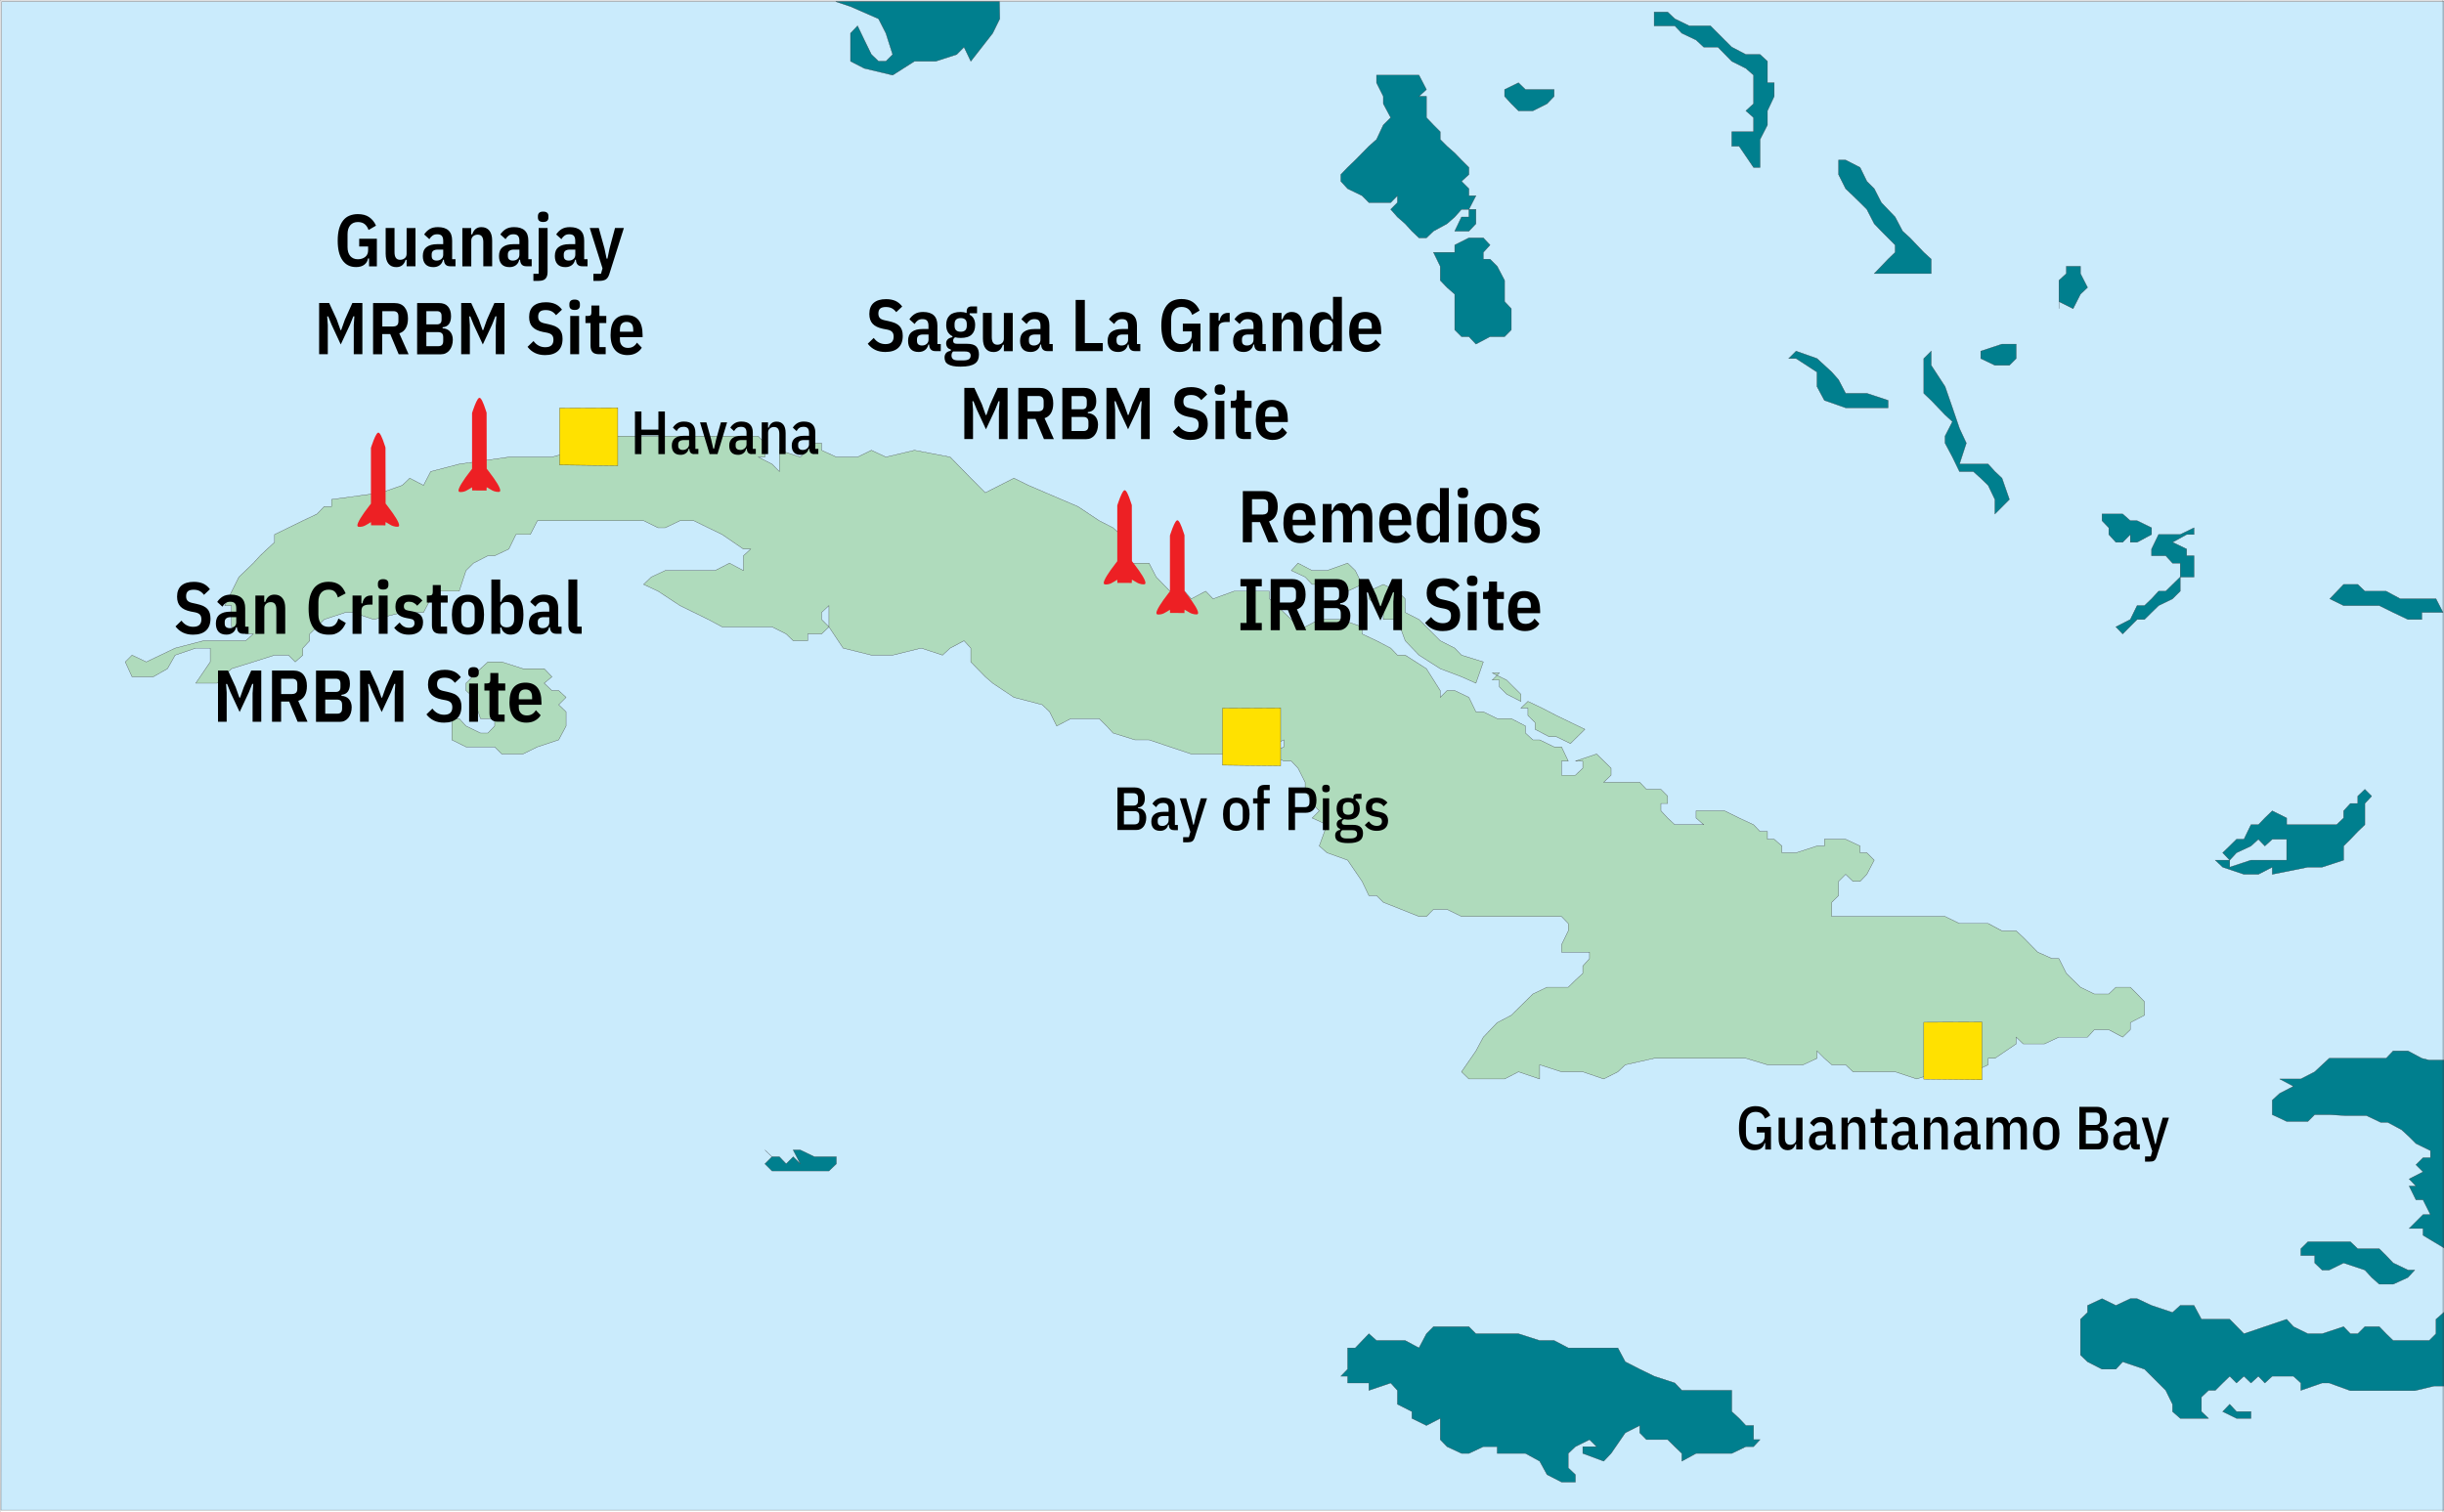 <svg enable-background="new 0 0 400 247.56" viewBox="0 0 400 247.56" xmlns="http://www.w3.org/2000/svg"><g stroke="#363639" stroke-width=".05"><path d="m.16 247.21.1-246.95h399.74v246.95z" fill="#caebfc"/><path d="m220.56 220.66h1.26l2.22-2.32 1.25 1.11h3.42 1.27l2.26 1.21 1.22-2.32 1.15-1.16h5.8l1.15 1.16h2.31 3.48 1.17l3.47 1.11h2.37l2.31 1.21h4.64 1.16 2.32l1.21 2.27 2.37 1.21 2.36 1.15 3.38 1.11 1.15 1.21h2.33 3.57 2.27v3.47l1.21 1.11 1.1 1.17h1.26v1.2 1.11h1.06l-1.06 1.15h-1.26l-2.31 1.11h-2.27-1.21-2.36l-2.33 1.27v-1.27l-1.15-1.11-1.17-1.15h-3.47l-1.1-1.11v-1.2l-2.37 1.2-2.32 3.37-1.21 1.27-3.42-1.27v-1.11h2.26l-1.16-1.15-2.31 1.15-1.17 1.11v1.27 1.1l1.17 1.11v1.21h-2.27l-2.37-1.21-1.21-2.21-2.32-1.27h-1.15-2.27-1.21v-1.11h-1.17-1.1l-2.36 1.11h-1.21l-2.37-1.11-1.11-1.15v-1.11-2.37l-2.26 1.17-2.38-1.17v-1.11l-2.37-1.2v-2.27l-1.1-1.21-3.57 1.21v-1.21h-1.11-2.37v-1.11h-1.11l1.11-1.15v-2.32z" fill="#007f8e"/><path d="m364.93 229.88 1.11 1.2h1.22 1.15v1.11h-1.15-1.22l-2.26-1.11z" fill="#007f8e"/><path d="m126.35 189.37h1.21l1.11 1.16 1.15-1.16 1.17 1.16-1.17-2.27h1.17l2.31 1.11h1.17 2.41v1.16l-1.21 1.16h-2.37-1.11-2.37-1.15-2.32l-1.16-1.16 1.16-1.16-1.16-1.11z" fill="#007f8e"/><path d="m232.24 38.94-1.16-1.1-1.1-1.21-1.27-1.11-1.1-1.25 1.1-1.11v-1.12l-1.1 1.12h-1.21-2.36l-1.11-1.12-2.37-1.15-1.11-1.21v-1.11l1.11-1.16 1.26-1.21 2.22-2.26 1.25-1.11 1.11-2.37 1.21-1.21-1.21-2.27v-1.21l-1.11-2.22v-1.25h1.11 2.31 1.27 1.1 1.16l1.22 2.36-1.22 1.11h1.22v1.21 2.27l1.15 1.21 1.11 1.11v1.26l1.11 1.11 1.26 1.11 1.11 1.15 1.21 1.21v1.16l-1.21 1.11 1.21 1.21v1.15h1.15l-1.15 2.23h-1.21l-1.11 1.25-1.26 1.11-2.22 1.21-1.15 1.1z" fill="#007f8e"/><path d="m234.61 41.31h3.48v-1.2l2.32-1.17h2.36l1.1 1.17-1.1 1.2v1.11h1.1l1.17 1.17 1.21 2.31v1.16 2.31l1.1 1.16v3.47l-1.1 1.11h-2.38l-2.31 1.22-1.15-1.22h-1.21l-1.11-1.11v-2.36-1.11-2.37l-1.26-1.1-1.11-1.16v-1.11-1.2z" fill="#007f8e"/><path d="m238.09 37.84h2.32l1.15-1.21v-1.11-1.25h-1.15v1.25h-1.21z" fill="#007f8e"/><path d="m163.58.26.05 2.82-1.16 2.36-3.58 4.59-1.11-2.32-1.2 1.21-3.43 1.11h-1.16-2.32l-3.57 2.27-4.64-1.11-2.26-1.16v-4.59l1.15-1.21 1.11 2.32 1.16 2.37 1.17 1.11h1.2l1.11-1.11-1.11-3.48-1.2-2.36-4.59-2.01-2.42-.81z" fill="#007f8e"/><path d="m293.96 57.48 3.42 1.21 2.42 2.22 1.11 1.26 1.16 2.22h3.47l3.48 1.15v1.22h-3.48-3.47l-3.48-1.22-1.21-2.26v-2.37l-3.42-2.22h-1.21z" fill="#007f8e"/><path d="m314.86 58.69v5.7l1.21 1.15 2.27 2.37 1.21 1.11-1.21 2.37v1.15l1.21 2.28 1.15 2.37h2.27l1.21 1.09 1.21 1.17 1.11 2.31v2.38l2.37-2.38-1.21-3.48-1.16-1.09-1.11-1.22h-4.69l1.12-3.43-1.12-2.41-1.15-3.37-1.21-3.48-2.27-3.48v-2.32z" fill="#007f8e"/><path d="m344.03 85.24 1.11 1.16v1.1l1.16 1.27h1.11l1.25-1.27v1.27h1.11l2.37-1.27v-1.1l-2.37-1.16h-1.11l-1.25-1.1h-2.27-1.11z" fill="#007f8e"/><path d="m270.73 4.23h3.38l1.15 1.21 2.33 1.11 1.25 1.16h2.32l2.27 2.32 2.31 1.16 1.26 1.11v2.36 2.32l-1.26 1.16 1.26 1.11v2.32h-2.36-1.21v2.37h1.21l2.36 3.47h1.06v-2.36-2.22l1.21-2.37v-2.32l1.11-2.37v-2.22h-1.11v-3.52l-1.21-1.11h-2.32l-2.31-1.21-1.17-1.16-2.31-2.32h-3.48l-2.36-1.15-1.17-1.11h-2.21z" fill="#007f8e"/><path d="m300.91 28.57 1.16 2.32 1.21 1.15 1.15 1.12 1.11 1.11 1.21 2.36 1.16 1.21 2.26 2.27v1.2l-1.15 1.11-2.27 2.37h1.16 2.26 2.43 1.11 2.36v-2.37l-1.21-1.11-2.26-2.37-1.21-1.1-1.22-2.32-2.26-2.36-1.16-2.27-1.21-1.21-1.11-2.27-2.36-1.21h-1.16z" fill="#007f8e"/><path d="m336.98 50.53v-1.16-1.21-1.1-1.16l1.21-1.11v-1.2h2.31v1.2l1.16 2.27-1.16 1.1-1.2 2.37-2.32-1.16z" fill="#007f8e"/><path d="m324.18 58.69 2.32 1.11h2.37l1.11-1.11v-1.21-1.15h-2.32l-3.48 1.15z" fill="#007f8e"/><path d="m353.29 87.5-1.15 2.38v1.1h1.15 1.17l1.11 1.21h1.26v1.21 1.06l-2.37 2.32h-1.17l-1.15 1.25-1.16 1.11h-1.21l-1.11 2.27-2.36 1.21 1.11 1.16 2.36-2.37h1.21l1.16-1.15 1.15-1.12 2.28-1.11 1.26-1.25v-2.32h2.26v-2.27-1.21h-1.21v-1.1l-2.31-1.11 2.31-1.27h1.21v-1.1l-2.26 1.1h-2.37z" fill="#007f8e"/><path d="m383.57 95.67h1.11 1.21l1.16 1.11h2.36 1.12l2.32 1.25h1.25 2.27 2.32l1.15 2.23h-3.47v1.15h-2.27l-2.42-1.15-2.27-1.12h-2.36-3.48l-2.26-1.11z" fill="#007f8e"/><path d="m246.25 14.66 2.27-1.11 1.15 1.11h2.32 1.21 1.16v1.11l-1.16 1.21-2.32 1.16h-2.36l-1.17-1.16-1.1-1.21z" fill="#007f8e"/><path d="m384.68 203.28 1.21 1.15h1.16 2.36l1.12 1.11 1.15 1.21 2.42 1.16h1.11l-1.11 1.21-2.42 1.11h-2.27l-1.25-1.11-1.11-1.21-3.48-1.16-2.36 1.16h-1.16l-1.21-1.16v-1.21h-2.27v-1.11l1.16-1.15h1.11 1.21 1.16z" fill="#007f8e"/><path d="m400 204.29-3.43-2.07v-1.11h-2.27l1.11-1.11 1.16-1.16h1.21l-1.21-2.42h-1.16l-1.11-2.26h1.11l-1.11-1.16 2.27-1.16-1.16-1.16 1.16-1.15h1.21v-1.17l-2.37-1.16-1.11-1.11-1.25-1.15-2.27-1.21h-1.15l-2.33-1.11h-1.21-1.21-1.11l-2.56-.15h-2.37l-1.11 1.11h-3.48l-2.36-1.11v-2.36l1.21-1.11 2.26-1.17-2.26-1.2h1.15 2.32l2.27-1.17 2.37-2.21h2.36 2.32 2.27 1.25 1.12l1.15-1.21h2.42l2.27 1.21 1.21.3h2.42z" fill="#007f8e"/><path d="m400 226.9h-1.61l-3.18.76h-1.11-4.69-1.25-2.27-1.21l-3.47-1.26h-1.16l-3.48 1.21v-1.21l-1.21-1.11h-1.11-2.36l-1.21 1.11-1.06-1.11-1.21 1.11-1.15-1.11-1.22 1.11-1.11-1.11-1.15 1.11-1.21 1.21h-1.11l-1.16 1.1v2.37l1.16 1.11h-1.16-3.47l-1.26-1.11v-1.2l-1.11-2.27-2.32-2.32-1.16-1.15-3.57-1.21-1.11 1.21h-2.27l-2.37-1.21-1.16-1.11v-1.16-2.32-2.37l1.16-1.11v-1.15l2.37-1.11 2.27 1.11 2.36-1.11h1.11l2.37 1.11 3.43 1.15 1.26-1.15h2.26l1.21 2.26h3.48 1.15l2.33 2.37 3.42-1.16 3.57-1.21 1.11 1.21 2.37 1.16h2.32l3.52-1.16 1.11 1.16h1.21l1.16-1.16h2.36l1.12 1.16 1.15 1.11h2.42 3.48l1.11-1.11v-2.37l1.31-1.15z" fill="#007f8e"/><path d="m383.57 140.81v-1.21-1.11l1.11-1.1 1.21-1.27 1.16-1.11v-3.48l1.11-1.2-1.11-1.11-1.16 1.11v1.2h-1.21l-1.11 1.21v1.17l-1.15 1.1h-1.21-3.48-3.48v-1.1l-2.36-1.17-1.21 1.17-1.06 1.1h-1.21l-1.15 2.38h-1.22l-1.11 1.1-1.15 1.11 1.15 1.21 1.11-1.21 2.37-1.11 1.21-1.1 1.06 1.1 1.21-1.1h2.36v1.1 2.32h-2.36-2.27-1.21l-3.48 1.15v-1.15h-2.36l1.21 1.15 3.48 1.17h2.36l2.27-1.17v1.17l5.84-1.17h2.32z" fill="#007f8e"/><path d="m21.61 107.25 2.33 1.11 4.73-2.26 4.63-1.21h3.48 2.32 1.11l1.25-1.11h-1.25v-1.16h-2.32v-1.21-1.15-1.12h-1.11l2.32-4.68 1.11-1.06 1.25-1.21 1.11-1.21 1.16-1.1 1.21-1.11v-1.27l4.63-2.26 2.32-1.1 1.16-1.21h1.21v-1.17l8.11-1.1 3.47-1.21 1.22-1.17 2.26 1.17 1.17-2.26 4.67-1.22 8.12-1.15h7.05l8.16-2.28 2.27-1.15h10.53 12.79l1.11 1.15v2.28h-1.11l2.27 1.15 1.21 1.22v-1.22-2.26l3.43 1.11 2.31-2.28h1.17v1.17l2.41 1.11h3.47l2.27-1.11 2.37 1.11 4.68-1.11 5.84 1.11 3.38 3.46 2.37 2.38 4.68-2.38 2.37 1.17 8.12 3.48 3.47 2.31 2.27 1.16 1.2 1.1v1.27l1.21 1.11v2.31h2.27 1.21l1.17 2.27 2.26 2.32h2.37l1.11 1.25 2.36-1.25 1.21 1.25 3.43-1.25h2.32 3.47v1.25l1.26 1.11 1.11 1.12 1.21 1.15 1.1 1.21h1.17l2.31-1.21h1.26 2.27l3.48 1.21v1.16l2.36 1.11 2.32 1.21 1.1 1.15h1.27l3.48 2.22 2.26 3.58v1.11l1.11-1.11h1.26l2.32 1.11 1.15 2.37h1.21l2.27 1.11h2.31l2.32 1.21v1.15l1.21 1.12h1.11l2.37 1.15h1.21l1.1 2.32h-1.1v1.16 1.15h2.27l1.21-1.15v-1.16h-1.21l3.47-1.16 2.37 2.32v1.15l-1.21 1.16h2.32 2.37 1.21l1.1 1.16h2.37l1.1 1.11v1.2h-1.1v1.21l1.1 1.17 1.17 1.1h2.36 2.37l-1.25-1.1v-1.17h1.25 3.42l2.38 1.17 2.36 1.1 1.06 1.11h1.21v1.27h1.11l1.26 1.1v1.11h2.32l3.42-1.11h1.21v-1.1h2.32 1.16l2.36 1.1v1.11h1.11l1.21 1.21-1.21 2.32-1.11 1.16h-1.15l-1.21-1.16-1.16 1.16v1.11 1.21l-1.11 1.1v1.16 1.16h1.11 5.84 1.16 1.11 1.15 2.43 1.11 4.63l2.36 1.15h2.27 2.42l2.27 1.21h2.32l1.15 1.06 2.37 2.42 2.37 1.06h1.11l1.21 2.42 2.31 2.26 2.27 1.11h2.37l1.16-1.11h2.36l1.11 1.11 1.21 1.26v2.22l-2.32 1.21v1.16l-1.25 1.21-2.27-1.21h-2.37l-1.11 1.21h-4.68l-2.37 1.11h-3.48l-1.15-1.11v1.11l-3.48 2.36h-1.11v1.06l-2.42 1.15-3.42 1.17-1.21-1.17 2.36-1.15 2.27-2.27-1.15-1.15h-1.12v1.15l-2.36 2.27-1.11 1.15-3.52 1.17-3.54-1.17h-4.63-2.26l-1.21-1.15h-2.27l-1.21-1.06-1.21-1.21v1.21l-2.27 1.06h-1.15-4.69l-3.53-1.06h-2.31-3.48-5.84-3.38l-4.73 1.06-1.21 1.15-2.32 1.17-3.42-1.17h-3.48l-3.58-1.15v2.32l-3.47-1.17-2.27 1.17h-3.48-2.36l-1.21-1.17 2.36-3.42 1.21-2.26 2.27-2.37 2.31-1.21 3.53-3.48 2.32-1.11h3.47l1.17-1.15 1.21-1.11v-1.21l1.1-1.21v-1.06h-4.58v-1.21l1.1-2.27v-1.21l-1.1-1.15h-3.58-6.95-4.63-1.21l-2.37-1.16h-2.22l-1.15 1.16h-1.22l-5.84-2.32-1.11-1.1h-1.25l-1.11-2.32-2.37-3.48-3.38-1.21-1.26-1.11 1.26-3.48-2.42-1.1 1.16-1.17-1.16-1.21-1.15-2.31v-1.16l-1.17-2.31-1.1-1.16h-1.21l-2.37-1.16 2.37-1.16v-1.15l-2.37 1.15h-3.47l-2.32 1.16h-3.43-3.57l-3.48-1.16-3.43-1.15h-2.31l-3.58-1.12-1.06-1.15-1.21-1.21h-4.64l-2.31 1.21-1.16-2.32-1.21-1.16-4.64-1.21-3.47-2.32-1.21-1.05-2.37-2.43v-1.11-1.15l-1.11-1.21-2.27 1.21-1.25 1.15-3.48-1.15-4.68 1.15h-3.48l-4.63-1.15-2.32-3.48v-3.48l-1.2 1.12v1.15l1.2 1.21-1.2 1.16h-2.28v1.11h-1.2-1.17l-1.15-1.11-2.32-1.16h-2.27-1.21-1.2-1.17-2.31l-2.27-1.21-4.63-2.27-3.58-2.36-2.37-1.11 1.26-1.21 2.27-1.06h3.53 2.36 2.27l2.36-1.21 2.28 1.21v-1.21-1.21l1.2-1.1h-1.2l-3.48-2.38-2.27-1.1-2.37-1.16h-2.26l-2.42 1.16h-1.16l-2.37-1.16h-3.37-3.48-5.84-4.69l-1.16 2.26h-2.36l-1.16 2.38-2.32 1.1h-1.11l-2.36 1.21-1.22 1.21-1.11 3.38h-3.52l-1.15 1.25-1.17 2.23h-3.48l-4.68 1.15-3.47-1.15h-1.16l-3.48 1.15-1.16 1.21-1.21 1.16v1.11l-1.11 1.21v1.15l-1.25 1.11-1.11-1.11h-2.27l-3.48 1.11-3.57 1.11-2.37 2.37h-3.48l2.37-3.48v-2.26h-2.37l-3.37 1.15-1.26 2.22-2.32 1.32h-3.48l-1.11-2.43z" fill="#afdbbc"/><path d="m73.95 117.64h1.21l1.11 1.21 2.37 1.15h1.21l1.11-1.15v-1.21h-2.32l-1.15-3.48-1.22-1.11v-1.21l2.37-2.37 1.21-1.11h1.11 1.16l3.47 1.11h3.48l1.26 1.32-1.26 1.05 1.26 1.21h1.11l1.21 1.11-1.21 1.21 1.21 1.16v1.11 1.21l-1.21 2.27-3.48 1.15-2.37 1.16h-3.47l-1.16-1.16h-2.32-2.37l-2.32-1.15v-2.27z" fill="#afdbbc"/><path d="m211.34 93.4 2.27 1.06 1.15 1.21h3.52l2.28 1.11 2.37-1.11-1.11-2.27-1.26-1.21-3.38 1.21h-2.42l-2.32-1.21z" fill="#afdbbc"/><path d="m224.04 96.78 2.36-1.11 2.31 1.11 1.27 1.25v2.23l2.26 1.15 1.22 1.21 1.15 1.16 1.11 1.11 2.37 1.21 1.11 1.15 3.57 1.11-1.21 3.48-2.36-1.05-3.48-1.32-3.48-2.22-2.26-2.36-1.27-3.48h-2.31v-1.15l-1.11-1.12-1.25-1.11z" fill="#afdbbc"/><path d="m250.07 114.82 2.32 1.1 2.33 1.21 4.67 2.26-2.36 2.33-2.31-1.12h-1.17l-2.31-1.21v-1.1l-1.17-1.16v-1.21h-1.15z" fill="#afdbbc"/><path d="m244.23 110.17 2.37 1.17 1.11 1.11 1.21 1.2v1.17l-2.32-1.17-1.2-1.2v-1.11h-1.17l1.17-1.17z" fill="#afdbbc"/><path d="m91.59 76.12v-9.32l9.52-.04v9.47z" fill="#ffe100"/><path d="m0 247.56v-247.56h399.84v247.56z" fill="none"/><path d="m200.08 125.26v-9.32l9.52-.05v9.48z" fill="#ffe100"/><path d="m314.86 176.67v-9.32l9.52-.04v9.47z" fill="#ffe100"/></g><path d="m107.76 71.25h-2.78v3.09h-1.06v-6.98h1.06v2.97h2.78v-2.97h1.06v6.98h-1.06z"/><path d="m113.63 74.34c-.25 0-.45-.07-.59-.21s-.21-.36-.21-.66h-.12c-.07.31-.22.56-.46.73-.23.17-.51.26-.84.26-.49 0-.86-.13-1.1-.4-.24-.26-.36-.63-.36-1.12 0-.52.17-.92.5-1.19s.82-.41 1.47-.41h.86v-.5c0-.33-.07-.58-.22-.74s-.38-.23-.7-.23c-.25 0-.46.05-.64.16s-.34.29-.48.54l-.61-.56c.17-.29.41-.53.71-.72s.66-.28 1.09-.28c.63 0 1.1.15 1.41.46.31.3.47.75.47 1.33v2.68h.49v.85h-.67zm-1.88-.68c.15 0 .28-.02.41-.07.12-.05.23-.11.32-.19s.16-.17.22-.29c.05-.11.08-.23.08-.35v-.72h-.81c-.65 0-.97.23-.97.7v.24c0 .23.07.4.21.51.12.11.31.17.54.17z"/><path d="m116.14 74.34-1.57-5.2h1.04l.76 2.71.37 1.6h.13l.36-1.6.76-2.71h1.01l-1.57 5.2z"/><path d="m123.04 74.34c-.25 0-.45-.07-.59-.21s-.21-.36-.21-.66h-.12c-.07.31-.23.56-.46.73s-.51.26-.84.26c-.49 0-.86-.13-1.11-.4s-.36-.63-.36-1.12c0-.52.17-.92.5-1.19s.82-.41 1.47-.41h.86v-.5c0-.33-.07-.58-.22-.74s-.38-.23-.7-.23c-.25 0-.46.05-.63.16-.18.11-.34.29-.49.54l-.61-.56c.17-.29.41-.53.71-.72s.66-.28 1.09-.28c.63 0 1.1.15 1.41.46.31.3.47.75.47 1.33v2.68h.49v.85h-.66zm-1.88-.68c.15 0 .28-.02.4-.07s.23-.11.32-.19.16-.17.22-.29c.05-.11.08-.23.08-.35v-.72h-.81c-.65 0-.97.23-.97.7v.24c0 .23.07.4.21.51.13.11.32.17.55.17z"/><path d="m124.67 74.34v-5.2h1.03v.86h.12c.21-.65.63-.98 1.28-.98.47 0 .83.16 1.09.47.26.32.39.78.39 1.4v3.45h-1.03v-3.31c0-.37-.07-.65-.21-.84s-.36-.29-.66-.29c-.27 0-.5.08-.69.25-.19.16-.28.39-.28.68v3.51z"/><path d="m133.26 74.34c-.25 0-.45-.07-.59-.21s-.21-.36-.21-.66h-.12c-.07.31-.22.56-.46.73-.23.17-.51.26-.84.26-.49 0-.86-.13-1.1-.4-.24-.26-.36-.63-.36-1.12 0-.52.17-.92.5-1.19s.82-.41 1.47-.41h.86v-.5c0-.33-.07-.58-.22-.74s-.38-.23-.7-.23c-.25 0-.46.05-.64.16s-.34.29-.48.54l-.61-.56c.17-.29.41-.53.71-.72s.66-.28 1.09-.28c.63 0 1.1.15 1.41.46.31.3.47.75.47 1.33v2.68h.49v.85h-.67zm-1.88-.68c.15 0 .28-.02.41-.07.12-.05.23-.11.32-.19s.16-.17.22-.29c.05-.11.08-.23.08-.35v-.72h-.81c-.65 0-.97.23-.97.7v.24c0 .23.07.4.21.51.12.11.31.17.54.17z"/><path d="m182.89 128.91h2.83c.54 0 .95.15 1.23.46s.42.76.42 1.34c0 .45-.1.8-.29 1.05s-.47.4-.83.43v.12c.2 0 .38.04.55.11.16.08.3.18.42.32s.21.31.28.5.1.4.1.63c0 .3-.04.57-.12.82s-.18.46-.32.63c-.14.18-.31.31-.51.41s-.41.14-.65.14h-3.11zm1.06 2.97h1.57c.23 0 .41-.06.54-.19.13-.12.19-.32.19-.6v-.45c0-.28-.06-.48-.19-.6s-.31-.19-.54-.19h-1.57zm0 3.07h1.74c.25 0 .45-.07.58-.2s.2-.35.2-.65v-.46c0-.3-.07-.51-.2-.65s-.33-.2-.58-.2h-1.74z"/><path d="m192.11 135.89c-.25 0-.45-.07-.59-.21s-.21-.36-.21-.66h-.12c-.07.31-.22.56-.46.73-.23.17-.51.26-.84.26-.49 0-.86-.13-1.1-.4-.24-.26-.36-.64-.36-1.11 0-.52.17-.92.5-1.19s.82-.41 1.47-.41h.86v-.5c0-.33-.07-.58-.22-.73s-.38-.23-.7-.23c-.25 0-.46.05-.64.16s-.34.29-.48.54l-.61-.56c.17-.29.41-.53.71-.72s.66-.28 1.09-.28c.63 0 1.1.15 1.41.46.31.3.47.75.47 1.33v2.68h.49v.85h-.67zm-1.88-.68c.15 0 .28-.02.41-.07.12-.05.23-.11.32-.19s.16-.18.22-.29c.05-.11.08-.23.08-.35v-.72h-.81c-.65 0-.97.23-.97.7v.24c0 .23.07.41.21.52.12.11.3.16.54.16z"/><path d="m196.53 130.69h1.02l-2.01 6.38c-.05.16-.11.29-.18.4-.06.11-.14.19-.23.25s-.2.11-.33.13-.27.04-.44.04h-.72v-.85h.94l.24-.87-1.73-5.48h1.05l.78 2.73.36 1.58h.11l.36-1.58z"/><path d="m202.34 136.01c-.33 0-.63-.05-.9-.16-.26-.11-.49-.27-.68-.49s-.33-.5-.44-.84c-.1-.34-.15-.75-.15-1.23 0-.47.05-.88.15-1.23.1-.34.24-.62.44-.84.19-.22.42-.38.68-.49s.56-.16.9-.16c.33 0 .62.05.89.16s.5.27.69.49.33.5.44.84c.1.34.15.75.15 1.23 0 .47-.05.88-.15 1.23-.1.34-.25.62-.44.84s-.42.38-.69.49-.57.16-.89.16zm0-.86c.35 0 .61-.1.79-.31s.27-.52.27-.94v-1.22c0-.42-.09-.73-.27-.94s-.45-.31-.79-.31c-.35 0-.61.1-.79.31s-.28.52-.28.94v1.22c0 .42.09.73.28.94.18.21.44.31.79.31z"/><path d="m205.81 131.54h-.72v-.85h.72v-.99c0-.42.09-.73.28-.92s.48-.29.89-.29h.83v.85h-.97v1.35h.97v.85h-.97v4.35h-1.03z"/><path d="m210.89 135.89v-6.98h2.76c.6 0 1.05.18 1.35.53.3.36.46.87.46 1.55s-.15 1.19-.46 1.54-.76.53-1.35.53h-1.7v2.82h-1.06zm1.06-3.76h1.61c.25 0 .44-.07.57-.2s.19-.34.19-.62v-.64c0-.29-.06-.5-.19-.62-.13-.13-.32-.2-.57-.2h-1.61z"/><path d="m217.02 129.7c-.41 0-.62-.18-.62-.53v-.18c0-.35.21-.53.62-.53s.62.18.62.53v.18c0 .36-.21.53-.62.53zm-.51.99h1.03v5.2h-1.03z"/><path d="m223.08 136.41c0 .27-.04.51-.13.71s-.23.37-.42.5-.44.23-.75.3-.67.1-1.12.1c-.39 0-.73-.03-1-.08-.27-.06-.49-.14-.67-.24-.17-.11-.29-.24-.36-.39-.07-.16-.11-.33-.11-.53 0-.27.07-.48.21-.63.14-.16.34-.25.6-.29v-.17c-.19-.07-.33-.17-.42-.3s-.14-.29-.14-.48c0-.23.08-.42.23-.57.15-.14.35-.23.6-.27v-.12c-.56-.29-.84-.81-.84-1.56 0-.57.16-1.02.47-1.32.32-.31.79-.46 1.42-.46.31 0 .59.05.84.15v-.17c0-.43.21-.64.62-.64h.72v.82h-.96v.23c.21.13.38.32.5.56s.18.52.18.84c0 .58-.16 1.01-.48 1.32-.32.3-.79.46-1.42.46-.12 0-.23-.01-.34-.02s-.21-.03-.31-.05c-.13.04-.23.11-.3.21s-.1.2-.1.31c0 .13.04.23.13.3s.24.1.45.1h1.25c.59 0 1.01.12 1.26.37.26.2.39.55.39 1.01zm-.97.1c0-.19-.06-.34-.19-.45s-.34-.16-.64-.16h-1.6c-.2.14-.3.35-.3.62 0 .23.08.42.23.54.15.13.4.2.76.2h.62c.39 0 .68-.06.85-.19.18-.11.27-.3.27-.56zm-1.44-3.13c.59 0 .89-.29.89-.88v-.3c0-.59-.3-.88-.89-.88s-.89.29-.89.88v.3c0 .59.29.88.89.88z"/><path d="m225.32 136.01c-.43 0-.81-.08-1.12-.24-.32-.16-.59-.4-.83-.71l.66-.61c.17.25.36.44.57.56s.45.19.73.19c.27 0 .48-.06.63-.19.15-.12.22-.31.22-.55 0-.19-.05-.34-.14-.45s-.26-.2-.51-.24l-.45-.08c-.53-.09-.91-.26-1.16-.49s-.37-.58-.37-1.04c0-.54.16-.94.47-1.19.31-.26.74-.38 1.29-.38.4 0 .74.07 1.02.21s.53.33.75.59l-.62.61c-.14-.2-.31-.34-.5-.44-.2-.1-.41-.15-.63-.15-.52 0-.78.24-.78.72 0 .21.05.36.16.46s.28.17.51.21l.46.09c.54.09.93.26 1.16.49.23.24.34.56.34.97 0 .53-.16.94-.48 1.23-.33.29-.79.43-1.38.43z"/><path d="m288.91 187.14h-.12c-.07.33-.24.61-.51.82-.27.22-.66.33-1.16.33-.36 0-.69-.07-1-.2-.3-.13-.57-.34-.79-.63s-.4-.66-.53-1.12-.19-1-.19-1.64.06-1.19.19-1.65c.12-.46.3-.83.54-1.12s.52-.51.85-.64.71-.21 1.13-.21c.62 0 1.12.13 1.51.4s.69.65.9 1.14l-.87.51c-.12-.34-.3-.61-.54-.81s-.57-.3-.98-.3c-.5 0-.89.16-1.17.48s-.42.77-.42 1.34v1.7c0 .57.14 1.02.42 1.34s.67.48 1.17.48c.21 0 .4-.03.58-.09s.34-.15.47-.26.24-.25.32-.42.11-.36.11-.58v-.61h-1.29v-.91h2.32v3.69h-.94z"/><path d="m293.99 187.31h-.13c-.21.65-.64.98-1.29.98-.46 0-.82-.16-1.08-.47-.26-.32-.39-.78-.39-1.4v-3.45h1.03v3.31c0 .75.29 1.13.88 1.13.27 0 .5-.08.69-.25.19-.16.28-.39.28-.68v-3.51h1.03v5.2h-1.03v-.86z"/><path d="m299.76 188.17c-.25 0-.45-.07-.59-.21s-.21-.36-.21-.66h-.12c-.07.31-.23.56-.46.73s-.51.26-.84.26c-.49 0-.86-.13-1.11-.39-.24-.26-.36-.64-.36-1.12 0-.52.17-.92.5-1.19s.82-.41 1.47-.41h.86v-.5c0-.33-.07-.58-.22-.73-.15-.16-.38-.24-.7-.24-.25 0-.46.05-.63.16s-.34.29-.49.54l-.61-.56c.17-.29.41-.53.71-.72s.66-.28 1.09-.28c.63 0 1.1.15 1.41.46.31.3.47.75.47 1.33v2.68h.49v.85zm-1.88-.68c.15 0 .28-.02.4-.07s.23-.11.32-.19.16-.18.22-.29c.05-.11.08-.23.08-.36v-.72h-.81c-.65 0-.97.23-.97.7v.24c0 .23.07.4.21.52.13.11.32.17.55.17z"/><path d="m301.39 188.17v-5.2h1.03v.86h.12c.21-.65.63-.98 1.28-.98.47 0 .83.16 1.09.48s.39.78.39 1.4v3.45h-1.03v-3.31c0-.37-.07-.65-.21-.84s-.36-.29-.66-.29c-.27 0-.5.08-.69.24s-.28.39-.28.69v3.51h-1.04z"/><path d="m307.92 188.17c-.36 0-.62-.08-.79-.24-.16-.16-.25-.42-.25-.78v-3.33h-.72v-.85h.4c.17 0 .28-.04.34-.11.06-.08.08-.2.08-.37v-.94h.93v1.42h.97v.85h-.97v3.5h.9v.85z"/><path d="m313.26 188.17c-.25 0-.45-.07-.59-.21s-.21-.36-.21-.66h-.12c-.07.31-.23.56-.46.73s-.51.26-.85.26c-.49 0-.86-.13-1.1-.39s-.37-.64-.37-1.12c0-.52.17-.92.5-1.19s.82-.41 1.47-.41h.86v-.5c0-.33-.07-.58-.22-.73-.15-.16-.38-.24-.7-.24-.25 0-.46.05-.63.16-.18.11-.34.29-.49.54l-.61-.56c.17-.29.41-.53.71-.72s.66-.28 1.1-.28c.63 0 1.1.15 1.41.46.31.3.47.75.47 1.33v2.68h.49v.85zm-1.88-.68c.15 0 .28-.02.4-.07s.23-.11.32-.19.16-.18.21-.29.08-.23.08-.36v-.72h-.81c-.65 0-.97.23-.97.7v.24c0 .23.07.4.21.52.14.11.33.17.56.17z"/><path d="m314.89 188.17v-5.2h1.03v.86h.12c.21-.65.63-.98 1.28-.98.47 0 .83.16 1.08.48s.39.78.39 1.4v3.45h-1.03v-3.31c0-.37-.07-.65-.21-.84s-.36-.29-.66-.29c-.27 0-.5.08-.69.24s-.28.39-.28.69v3.51h-1.03z"/><path d="m323.48 188.17c-.25 0-.45-.07-.59-.21s-.21-.36-.21-.66h-.12c-.07.31-.23.56-.46.73s-.51.26-.84.26c-.49 0-.86-.13-1.11-.39-.24-.26-.36-.64-.36-1.12 0-.52.17-.92.5-1.19s.82-.41 1.47-.41h.86v-.5c0-.33-.07-.58-.22-.73-.15-.16-.38-.24-.7-.24-.25 0-.46.05-.63.16s-.34.29-.49.54l-.61-.56c.17-.29.41-.53.71-.72s.66-.28 1.09-.28c.63 0 1.1.15 1.41.46.31.3.47.75.47 1.33v2.68h.49v.85zm-1.88-.68c.15 0 .28-.02.4-.07s.23-.11.32-.19.16-.18.22-.29c.05-.11.08-.23.08-.36v-.72h-.81c-.65 0-.97.23-.97.7v.24c0 .23.07.4.21.52.13.11.32.17.55.17z"/><path d="m325.11 188.17v-5.2h1.03v.86h.12c.21-.65.62-.98 1.25-.98.65 0 1.08.33 1.29 1h.11c.11-.34.28-.59.51-.75s.53-.25.88-.25c.45 0 .8.16 1.05.48s.38.78.38 1.4v3.45h-1.03v-3.31c0-.37-.07-.65-.21-.84s-.34-.29-.62-.29c-.25 0-.47.08-.66.24-.18.16-.27.39-.27.69v3.51h-1.03v-3.31c0-.37-.07-.65-.21-.84s-.34-.29-.62-.29c-.26 0-.48.08-.66.24s-.27.39-.27.69v3.51h-1.04z"/><path d="m334.9 188.29c-.33 0-.63-.05-.9-.16-.26-.11-.49-.27-.68-.49s-.33-.5-.43-.85c-.1-.34-.15-.75-.15-1.22s.05-.88.15-1.23c.1-.34.24-.62.43-.85.19-.22.42-.38.68-.49s.56-.16.9-.16c.33 0 .62.05.89.16s.5.27.69.49.33.5.43.85c.1.34.15.75.15 1.23s-.05.88-.15 1.22-.25.62-.43.85c-.19.22-.42.38-.69.49-.27.1-.56.16-.89.16zm0-.86c.35 0 .61-.1.79-.31s.28-.52.28-.94v-1.22c0-.42-.09-.73-.28-.94-.18-.21-.45-.31-.79-.31s-.61.1-.79.31-.28.52-.28.94v1.22c0 .42.09.73.28.94.18.2.44.31.79.31z"/><path d="m340.32 181.19h2.83c.54 0 .95.15 1.23.46s.42.76.42 1.34c0 .45-.1.8-.29 1.05s-.47.4-.83.43v.12c.2 0 .38.04.55.12.16.08.3.18.42.32s.21.31.28.5.1.4.1.63c0 .3-.04.57-.12.82s-.18.46-.32.63-.31.31-.51.41-.41.14-.65.14h-3.11zm1.06 2.97h1.57c.23 0 .41-.06.54-.19s.19-.32.19-.6v-.45c0-.28-.06-.48-.19-.6s-.31-.19-.54-.19h-1.57zm0 3.07h1.74c.25 0 .45-.07.58-.2.13-.14.2-.35.2-.65v-.46c0-.3-.07-.51-.2-.65s-.33-.2-.58-.2h-1.74z"/><path d="m349.54 188.17c-.25 0-.45-.07-.59-.21s-.21-.36-.21-.66h-.12c-.07.31-.22.56-.46.73-.23.17-.51.26-.84.26-.49 0-.86-.13-1.1-.39s-.36-.64-.36-1.12c0-.52.17-.92.5-1.19s.82-.41 1.47-.41h.86v-.5c0-.33-.07-.58-.22-.73-.15-.16-.38-.24-.7-.24-.25 0-.46.05-.64.16s-.34.29-.48.54l-.61-.56c.17-.29.41-.53.71-.72s.66-.28 1.09-.28c.63 0 1.1.15 1.41.46s.47.75.47 1.33v2.68h.49v.85zm-1.88-.68c.15 0 .28-.02.41-.07.12-.05.23-.11.32-.19s.16-.18.22-.29c.05-.11.08-.23.08-.36v-.72h-.81c-.65 0-.97.23-.97.7v.24c0 .23.07.4.21.52.12.11.31.17.54.17z"/><path d="m353.96 182.97h1.02l-2.01 6.38c-.05.16-.11.29-.18.4-.06.11-.14.19-.23.25s-.2.11-.33.13-.27.03-.44.03h-.72v-.85h.94l.24-.87-1.73-5.48h1.05l.78 2.73.36 1.58h.11l.36-1.58z"/><path d="m62.79 86 .29.01.01-.27c.01-.15.02-.28.02-.28.01-.01.17.09.62.36.27.17.38.22.55.28.32.1.53.14.74.13.18-.01.19-.01.24-.07s.06-.08.06-.18c0-.44-.64-1.51-1.84-3.07l-.37-.48-.01-4.58-.01-4.59-.11-.33c-.46-1.44-.8-2.11-1.06-2.11-.02 0-.07.02-.1.04-.23.14-.57.85-.98 2.06l-.13.39v4.57 4.57l-.25.32c-1.24 1.59-1.97 2.79-1.97 3.23 0 .1.06.2.13.23.1.04.4.03.63-.02.36-.09.5-.15.99-.45l.47-.29.01.26.01.26" fill="#ed2024"/><path d="m79.34 80.3.29.01.01-.27c.01-.15.02-.28.02-.28.01-.01.17.09.62.36.27.17.38.22.55.28.32.1.53.14.74.13.18-.01.19-.01.24-.07s.06-.08.06-.18c0-.44-.64-1.51-1.84-3.07l-.37-.48-.01-4.59-.01-4.58-.11-.33c-.46-1.44-.8-2.11-1.06-2.11-.02 0-.07.02-.1.04-.23.14-.57.85-.98 2.06l-.13.39v4.57 4.57l-.25.32c-1.24 1.59-1.97 2.79-1.97 3.23 0 .1.06.2.13.23.1.04.4.03.63-.02.36-.09.5-.15.99-.45l.47-.29.01.26.01.26" fill="#ed2024"/><path d="m184.94 95.43.29.01.01-.27c.01-.15.02-.28.02-.28.01-.01.17.09.62.36.27.17.38.22.55.28.32.1.53.14.74.13.18-.01.19-.01.24-.07s.06-.08.06-.18c0-.44-.64-1.51-1.84-3.07l-.37-.48-.01-4.58-.01-4.59-.11-.33c-.46-1.44-.8-2.11-1.06-2.11-.02 0-.07.02-.1.04-.23.14-.57.85-.98 2.06l-.13.39v4.57 4.57l-.25.32c-1.24 1.59-1.97 2.79-1.97 3.23 0 .1.06.2.13.23.1.04.4.03.63-.02.36-.09.5-.15.99-.45l.47-.29.01.26.01.26" fill="#ed2024"/><path d="m31.6 103.9c-.62 0-1.17-.11-1.65-.34s-.89-.57-1.23-1.01l.98-.95c.24.33.52.58.84.75s.68.26 1.08.26c.9 0 1.34-.41 1.34-1.22 0-.34-.08-.59-.24-.77s-.42-.3-.79-.38l-.73-.14c-.76-.16-1.32-.43-1.68-.82-.36-.38-.54-.92-.54-1.61 0-.8.24-1.4.71-1.81.48-.41 1.15-.61 2.03-.61.6 0 1.11.1 1.54.29.43.2.79.5 1.1.92l-.98.92c-.21-.28-.44-.49-.71-.63-.26-.14-.59-.21-.97-.21-.42 0-.74.08-.94.25s-.3.44-.3.82c0 .31.08.55.23.72s.41.29.76.37l.73.16c.41.09.75.2 1.04.32.28.13.52.29.7.48s.31.42.4.68c.08.26.13.57.13.92 0 .86-.25 1.52-.74 1.97-.48.44-1.19.67-2.11.67z"/><path d="m39.8 103.75c-.65 0-.99-.36-1.02-1.07h-.14c-.08.38-.26.68-.54.89s-.63.32-1.04.32c-.58 0-1.01-.16-1.3-.48s-.43-.77-.43-1.34c0-.66.2-1.14.61-1.46s1-.48 1.76-.48h.97v-.54c0-.37-.08-.64-.23-.82-.16-.18-.41-.26-.77-.26-.3 0-.54.07-.74.21s-.38.34-.53.59l-.85-.77c.23-.36.53-.65.88-.87.36-.22.81-.33 1.36-.33 1.56 0 2.34.74 2.34 2.21v3.04h.55v1.16zm-2.2-.92c.3 0 .55-.09.76-.26s.31-.41.31-.71v-.83h-.88c-.67 0-1.01.26-1.01.78v.26c0 .26.07.46.22.58s.35.18.6.18z"/><path d="m41.8 103.75v-6.26h1.45v1.04h.17c.25-.79.75-1.19 1.5-1.19.56 0 .99.19 1.3.57s.46.92.46 1.63v4.21h-1.45v-3.96c0-.82-.3-1.22-.91-1.22-.3 0-.55.09-.75.26s-.31.41-.31.73v4.2h-1.46z"/><path d="m53.77 103.9c-.5 0-.94-.08-1.34-.23-.4-.16-.74-.41-1.03-.75-.28-.34-.5-.79-.66-1.33s-.23-1.2-.23-1.97c0-.78.08-1.44.23-1.99.16-.55.38-1 .66-1.36.28-.35.63-.61 1.03-.78s.85-.25 1.34-.25c.37 0 .7.04.98.12s.54.2.77.35c.22.16.42.35.59.59s.32.52.46.84l-1.27.67c-.13-.46-.31-.78-.54-.98s-.56-.3-.98-.3c-.53 0-.94.17-1.23.52-.29.34-.44.84-.44 1.48v2.09c0 .64.15 1.13.44 1.48s.7.52 1.23.52c.42 0 .76-.11 1.01-.32s.45-.56.59-1.04l1.22.72c-.14.31-.29.59-.47.83s-.38.44-.61.61c-.23.16-.49.29-.77.38s-.62.1-.98.1z"/><path d="m57.7 103.75v-6.26h1.45v1.28h.17c.07-.42.22-.73.45-.95s.53-.33.89-.33h.31v1.49h-.47c-.46 0-.79.07-1.01.22-.22.14-.33.4-.33.76v3.8h-1.46z"/><path d="m62.71 96.51c-.3 0-.52-.07-.66-.2s-.2-.31-.2-.53v-.24c0-.22.07-.4.2-.53.14-.13.36-.2.66-.2s.52.07.66.2.2.31.2.53v.24c0 .22-.07.4-.2.53-.14.13-.36.2-.66.2zm-.72.98h1.45v6.26h-1.45z"/><path d="m66.91 103.9c-.52 0-.98-.09-1.37-.28s-.74-.47-1.03-.85l.89-.86c.2.28.42.49.67.64s.54.22.86.22c.61 0 .91-.26.91-.77 0-.2-.05-.36-.15-.47-.1-.12-.27-.19-.51-.23l-.59-.11c-.66-.12-1.13-.32-1.43-.61s-.44-.71-.44-1.26c0-.66.19-1.15.58-1.47.38-.32.93-.49 1.63-.49.49 0 .91.08 1.27.24s.67.4.93.71l-.85.85c-.16-.2-.35-.36-.58-.48s-.48-.18-.76-.18c-.56 0-.84.25-.84.76 0 .21.06.37.17.47.11.11.29.18.53.22l.6.11c.66.12 1.13.32 1.41.61s.43.68.43 1.19c0 .65-.2 1.15-.6 1.51-.42.35-.99.53-1.73.53z"/><path d="m72.12 103.75c-.5 0-.87-.11-1.09-.34s-.34-.58-.34-1.07v-3.7h-.83v-1.16h.43c.21 0 .35-.05.43-.14.08-.1.11-.25.11-.46v-1.1h1.31v1.7h1.13v1.16h-1.13v3.94h1.03v1.16h-1.05z"/><path d="m76.59 103.9c-.83 0-1.48-.26-1.94-.79s-.69-1.36-.69-2.48c0-1.13.23-1.96.69-2.48.46-.53 1.11-.79 1.94-.79s1.48.26 1.94.79.69 1.36.69 2.48c0 1.13-.23 1.96-.69 2.48s-1.11.79-1.94.79zm0-1.18c.74 0 1.1-.43 1.1-1.3v-1.61c0-.86-.37-1.3-1.1-1.3-.74 0-1.1.43-1.1 1.3v1.61c0 .87.36 1.3 1.1 1.3z"/><path d="m80.42 94.87h1.45v3.65h.17c.09-.35.27-.64.53-.85.27-.22.58-.32.94-.32.74 0 1.28.28 1.63.83.35.56.53 1.37.53 2.44s-.18 1.89-.53 2.44c-.35.56-.9.83-1.63.83-.36 0-.67-.11-.94-.32-.27-.22-.45-.5-.53-.85h-.17v1.03h-1.45zm2.54 7.83c.38 0 .67-.12.88-.35s.31-.56.31-.98v-1.49c0-.42-.1-.75-.31-.98s-.5-.35-.88-.35c-.33 0-.59.08-.79.25-.2.16-.3.39-.3.69v2.28c0 .3.1.53.3.69s.46.24.79.24z"/><path d="m91.03 103.75c-.65 0-.99-.36-1.02-1.07h-.14c-.08.38-.26.68-.54.89s-.63.32-1.04.32c-.58 0-1.01-.16-1.3-.48s-.43-.77-.43-1.34c0-.66.2-1.14.61-1.46s1-.48 1.76-.48h.97v-.54c0-.37-.08-.64-.23-.82s-.41-.26-.77-.26c-.3 0-.54.07-.74.21s-.38.34-.53.59l-.85-.77c.23-.36.53-.65.88-.87.36-.22.81-.33 1.36-.33 1.56 0 2.34.74 2.34 2.21v3.04h.55v1.16zm-2.2-.92c.3 0 .55-.09.76-.26s.31-.41.31-.71v-.83h-.88c-.67 0-1.01.26-1.01.78v.26c0 .26.07.46.22.58s.35.18.6.18z"/><path d="m94.45 103.75c-.5 0-.87-.11-1.09-.34-.22-.22-.33-.58-.33-1.06v-7.49h1.45v7.72h.72v1.16h-.75z"/><path d="m41.35 113.38.1-1.42h-.17l-.55 1.37-1.51 3.23-1.5-3.23-.55-1.36h-.17l.1 1.4v4.78h-1.42v-8.38h1.64l1.25 2.72.61 1.72h.11l.61-1.72 1.22-2.72h1.64v8.38h-1.42v-4.77z"/><path d="m46.02 118.15h-1.5v-8.38h3.47c.74 0 1.29.22 1.67.67s.57 1.07.57 1.87c0 .63-.12 1.15-.36 1.57-.24.41-.59.69-1.06.85l1.52 3.42h-1.62l-1.38-3.3h-1.32v3.3zm1.81-4.54c.26 0 .46-.07.61-.2.15-.14.22-.36.22-.68v-.74c0-.32-.07-.55-.22-.68-.15-.14-.35-.2-.61-.2h-1.81v2.51h1.81z"/><path d="m51.73 109.78h3.56c.66 0 1.15.19 1.48.57s.5.91.5 1.59c0 .55-.12.98-.35 1.29s-.58.47-1.03.51v.18c.25 0 .47.05.68.14s.38.22.53.38.26.36.34.59.12.48.12.75c0 .34-.05.66-.14.95s-.22.54-.39.76-.37.38-.61.5-.5.18-.8.18h-3.9v-8.39zm1.5 3.49h1.73c.24 0 .43-.06.56-.18.14-.12.2-.33.2-.62v-.56c0-.3-.07-.5-.2-.62-.14-.12-.32-.18-.56-.18h-1.73zm0 3.56h1.97c.25 0 .44-.06.58-.2.14-.13.21-.35.21-.66v-.58c0-.31-.07-.53-.21-.66s-.33-.2-.58-.2h-1.97z"/><path d="m64.6 113.38.1-1.42h-.17l-.55 1.37-1.51 3.23-1.5-3.23-.55-1.36h-.17l.1 1.4v4.78h-1.42v-8.38h1.64l1.25 2.72.61 1.72h.11l.61-1.72 1.22-2.72h1.64v8.38h-1.41z"/><path d="m72.67 118.3c-.62 0-1.17-.11-1.65-.34s-.89-.57-1.23-1.01l.98-.95c.24.33.52.58.84.75s.68.26 1.08.26c.9 0 1.34-.41 1.34-1.22 0-.34-.08-.59-.24-.77s-.42-.3-.79-.38l-.73-.14c-.76-.16-1.32-.43-1.68-.82-.36-.38-.54-.92-.54-1.61 0-.8.24-1.4.71-1.81.48-.41 1.15-.61 2.03-.61.6 0 1.11.1 1.54.29.43.2.79.5 1.1.92l-.98.92c-.21-.28-.44-.49-.71-.63-.26-.14-.59-.21-.97-.21-.42 0-.74.08-.94.25s-.3.44-.3.82c0 .31.08.55.23.72.16.17.41.29.76.37l.73.16c.41.09.75.2 1.04.32s.52.29.7.48.31.42.4.68.13.57.13.92c0 .86-.25 1.52-.74 1.97-.49.44-1.19.67-2.11.67z"/><path d="m77.5 110.91c-.3 0-.52-.07-.66-.2s-.2-.31-.2-.53v-.24c0-.22.07-.4.2-.53s.36-.2.66-.2.52.07.66.2.2.31.2.53v.24c0 .22-.07.4-.2.53s-.35.2-.66.2zm-.72.98h1.45v6.26h-1.45z"/><path d="m81.54 118.15c-.5 0-.87-.11-1.09-.34-.22-.22-.34-.58-.34-1.07v-3.7h-.83v-1.16h.43c.21 0 .35-.05.43-.14.08-.1.11-.25.11-.46v-1.1h1.31v1.7h1.13v1.16h-1.13v3.94h1.03v1.16h-1.05z"/><path d="m86.13 118.3c-.41 0-.78-.07-1.12-.2s-.63-.33-.87-.6-.43-.61-.56-1.02-.2-.9-.2-1.46c0-1.13.23-1.96.68-2.48.45-.53 1.1-.79 1.94-.79s1.49.26 1.94.79.68 1.36.68 2.48v.35h-3.71v.41c0 .42.12.74.35.98s.55.36.96.36c.34 0 .63-.07.87-.22s.44-.36.61-.64l.79.83c-.23.37-.54.66-.94.88-.39.22-.87.33-1.42.33zm-.13-5.44c-.73 0-1.09.43-1.09 1.3v.31h2.18v-.31c0-.87-.36-1.3-1.09-1.3z"/><path d="m60.4 42.31h-.17c-.06.41-.26.75-.59 1.01s-.78.4-1.36.4c-.97 0-1.71-.37-2.23-1.12-.52-.74-.78-1.81-.78-3.19 0-.77.08-1.43.23-1.97.16-.55.38-1 .67-1.36s.63-.62 1.04-.78c.4-.16.85-.25 1.35-.25.75 0 1.37.16 1.85.49s.86.79 1.13 1.4l-1.22.71c-.14-.4-.34-.72-.62-.95s-.65-.35-1.13-.35c-.53 0-.94.17-1.24.52s-.45.84-.45 1.48v2.09c0 .64.15 1.13.45 1.48.3.34.71.52 1.24.52.48 0 .88-.13 1.2-.38s.48-.62.48-1.1v-.61h-1.46v-1.27h2.89v4.52h-1.28z"/><path d="m66.55 42.54h-.17c-.24.79-.75 1.19-1.52 1.19-.56 0-.99-.19-1.29-.57s-.45-.93-.45-1.64v-4.2h1.45v3.97c0 .83.3 1.24.91 1.24.3 0 .55-.09.76-.26s.31-.42.31-.73v-4.21h1.45v6.26h-1.45z"/><path d="m73.67 43.59c-.65 0-.99-.36-1.02-1.07h-.14c-.08.38-.26.68-.54.89s-.63.32-1.04.32c-.58 0-1.01-.16-1.3-.48s-.43-.77-.43-1.34c0-.66.2-1.14.61-1.46s1-.48 1.76-.48h.97v-.54c0-.37-.08-.64-.23-.82-.16-.18-.41-.26-.77-.26-.3 0-.54.07-.74.21s-.38.34-.53.59l-.85-.77c.23-.36.53-.65.88-.87s.81-.33 1.36-.33c1.56 0 2.34.74 2.34 2.21v3.04h.55v1.16zm-2.2-.93c.3 0 .55-.09.76-.26s.31-.41.31-.71v-.83h-.88c-.67 0-1.01.26-1.01.78v.26c0 .26.07.46.22.58s.35.18.6.18z"/><path d="m75.67 43.59v-6.26h1.45v1.04h.17c.25-.79.75-1.19 1.5-1.19.56 0 .99.19 1.3.57.3.38.46.92.46 1.63v4.21h-1.45v-3.96c0-.82-.3-1.22-.91-1.22-.3 0-.55.09-.75.26s-.31.41-.31.73v4.2h-1.46z"/><path d="m86.14 43.59c-.65 0-.99-.36-1.02-1.07h-.14c-.08.38-.26.68-.54.89s-.63.32-1.04.32c-.58 0-1.01-.16-1.3-.48s-.43-.77-.43-1.34c0-.66.2-1.14.61-1.46s1-.48 1.76-.48h.97v-.54c0-.37-.08-.64-.23-.82-.16-.18-.41-.26-.77-.26-.3 0-.54.07-.74.21s-.38.34-.53.59l-.85-.77c.23-.36.53-.65.88-.87.36-.22.81-.33 1.36-.33 1.56 0 2.34.74 2.34 2.21v3.04h.55v1.16zm-2.2-.93c.3 0 .55-.09.76-.26s.31-.41.31-.71v-.83h-.88c-.67 0-1.01.26-1.01.78v.26c0 .26.07.46.22.58s.35.18.6.18z"/><path d="m88.17 37.32h1.45v7.2c0 .5-.12.87-.35 1.11s-.61.35-1.14.35h-.83v-1.16h.86v-7.5zm.73-.98c-.3 0-.52-.07-.66-.2s-.2-.31-.2-.53v-.24c0-.22.07-.4.2-.53.14-.13.36-.2.66-.2s.52.07.66.2.2.31.2.53v.24c0 .22-.07.4-.2.53-.14.13-.36.2-.66.2z"/><path d="m95.28 43.59c-.65 0-.99-.36-1.02-1.07h-.14c-.08.38-.26.68-.54.89s-.63.32-1.04.32c-.58 0-1.01-.16-1.3-.48s-.43-.77-.43-1.34c0-.66.2-1.14.61-1.46s1-.48 1.76-.48h.97v-.54c0-.37-.08-.64-.23-.82-.16-.18-.41-.26-.77-.26-.3 0-.54.07-.74.21s-.38.34-.53.59l-.85-.77c.23-.36.53-.65.88-.87.36-.22.81-.33 1.36-.33 1.56 0 2.34.74 2.34 2.21v3.04h.55v1.16zm-2.19-.93c.3 0 .55-.09.76-.26s.31-.41.31-.71v-.83h-.88c-.67 0-1.01.26-1.01.78v.26c0 .26.07.46.22.58.14.12.34.18.6.18z"/><path d="m100.66 37.32h1.45l-2.39 7.57c-.14.42-.33.71-.58.86s-.6.23-1.04.23h-.98v-1.16h1.24l.25-.89-2.09-6.61h1.48l.94 3.38.34 1.64h.14l.34-1.66z"/><path d="m57.9 53.21.1-1.42h-.17l-.55 1.37-1.51 3.23-1.5-3.23-.55-1.36h-.17l.1 1.4v4.78h-1.42v-8.38h1.64l1.25 2.72.61 1.72h.11l.61-1.72 1.22-2.72h1.64v8.38h-1.41z"/><path d="m62.56 57.99h-1.5v-8.38h3.47c.74 0 1.29.22 1.67.67s.57 1.07.57 1.87c0 .63-.12 1.15-.36 1.57s-.59.69-1.06.85l1.52 3.42h-1.62l-1.38-3.3h-1.32v3.3zm1.82-4.55c.26 0 .46-.07.61-.2.15-.14.22-.36.22-.68v-.74c0-.32-.07-.55-.22-.68-.15-.14-.35-.2-.61-.2h-1.81v2.51h1.81z"/><path d="m68.28 49.61h3.56c.66 0 1.15.19 1.48.57s.5.91.5 1.59c0 .55-.12.98-.35 1.29s-.58.47-1.03.51v.18c.25 0 .47.05.68.14s.38.22.53.38.26.36.34.59.12.48.12.75c0 .34-.05.66-.14.95s-.22.54-.39.76c-.17.21-.37.38-.61.5s-.5.18-.8.18h-3.9v-8.39zm1.5 3.49h1.73c.24 0 .43-.06.56-.18.14-.12.2-.33.2-.62v-.56c0-.3-.07-.5-.2-.62s-.32-.18-.56-.18h-1.73zm0 3.57h1.97c.25 0 .44-.06.58-.2.14-.13.21-.35.21-.66v-.58c0-.31-.07-.53-.21-.66s-.33-.2-.58-.2h-1.97z"/><path d="m81.15 53.21.1-1.42h-.17l-.55 1.37-1.51 3.23-1.5-3.23-.55-1.36h-.17l.1 1.4v4.78h-1.42v-8.38h1.64l1.25 2.72.61 1.72h.11l.61-1.72 1.22-2.72h1.64v8.38h-1.42v-4.77z"/><path d="m89.22 58.13c-.62 0-1.17-.11-1.65-.34s-.89-.57-1.23-1.01l.98-.95c.24.33.52.58.84.75s.68.26 1.08.26c.9 0 1.34-.41 1.34-1.22 0-.34-.08-.59-.24-.77s-.42-.3-.79-.38l-.73-.14c-.76-.16-1.32-.43-1.68-.82-.36-.38-.54-.92-.54-1.61 0-.8.24-1.4.71-1.81.48-.41 1.15-.61 2.03-.61.6 0 1.11.1 1.54.29s.79.5 1.1.92l-.98.91c-.21-.28-.44-.49-.71-.63-.26-.14-.59-.21-.97-.21-.42 0-.74.08-.94.25s-.3.44-.3.82c0 .31.08.55.23.72s.41.29.76.37l.73.16c.41.09.75.2 1.04.32.28.13.52.29.7.48s.31.42.4.68.13.57.13.92c0 .86-.25 1.52-.74 1.97s-1.19.68-2.11.68z"/><path d="m94.05 50.74c-.3 0-.52-.07-.66-.2s-.2-.31-.2-.53v-.24c0-.22.07-.4.2-.53.14-.13.36-.2.66-.2s.52.07.66.2.2.31.2.53v.24c0 .22-.07.4-.2.53s-.35.2-.66.2zm-.72.98h1.45v6.26h-1.45z"/><path d="m98.08 57.99c-.5 0-.87-.11-1.09-.34-.22-.22-.34-.58-.34-1.07v-3.7h-.83v-1.16h.43c.21 0 .35-.05.43-.14s.11-.25.11-.46v-1.1h1.31v1.7h1.13v1.16h-1.13v3.94h1.03v1.16h-1.05z"/><path d="m102.68 58.13c-.41 0-.78-.07-1.12-.2s-.63-.33-.87-.6-.43-.61-.56-1.02-.2-.9-.2-1.46c0-1.13.23-1.96.68-2.48.45-.53 1.1-.79 1.94-.79s1.49.26 1.94.79.68 1.36.68 2.48v.35h-3.71v.41c0 .42.12.74.35.98s.55.36.96.36c.34 0 .63-.07.87-.22s.44-.36.61-.64l.79.83c-.23.37-.54.66-.94.88s-.87.33-1.42.33zm-.13-5.44c-.73 0-1.09.43-1.09 1.3v.31h2.18v-.31c0-.86-.36-1.3-1.09-1.3z"/><path d="m144.9 57.62c-.62 0-1.17-.11-1.65-.34s-.89-.57-1.23-1.01l.98-.95c.24.33.52.58.84.75s.68.26 1.08.26c.9 0 1.34-.41 1.34-1.22 0-.34-.08-.59-.24-.77s-.42-.3-.79-.38l-.73-.14c-.76-.16-1.32-.43-1.68-.82-.36-.38-.54-.92-.54-1.61 0-.8.24-1.4.71-1.81.48-.41 1.15-.61 2.03-.61.6 0 1.11.1 1.54.29.43.2.79.5 1.1.92l-.98.92c-.21-.28-.44-.49-.71-.63s-.59-.21-.97-.21c-.42 0-.74.08-.94.25s-.3.44-.3.82c0 .31.08.55.23.72s.41.29.76.37l.73.16c.41.09.75.2 1.04.32.28.13.52.29.7.48s.31.42.4.68.13.57.13.92c0 .86-.25 1.52-.74 1.97s-1.2.67-2.11.67z"/><path d="m153.09 57.48c-.65 0-.99-.36-1.02-1.07h-.14c-.08.38-.26.68-.54.89s-.63.32-1.04.32c-.58 0-1.01-.16-1.3-.48s-.43-.77-.43-1.34c0-.66.2-1.14.61-1.46s1-.48 1.76-.48h.97v-.54c0-.37-.08-.64-.23-.82s-.41-.26-.77-.26c-.3 0-.54.07-.74.21s-.38.34-.53.59l-.85-.77c.23-.36.53-.65.88-.87s.81-.33 1.36-.33c1.56 0 2.34.74 2.34 2.21v3.04h.55v1.16zm-2.19-.92c.3 0 .55-.09.76-.26s.31-.41.31-.71v-.83h-.88c-.67 0-1.01.26-1.01.78v.26c0 .26.07.46.22.58s.34.18.6.18z"/><path d="m160.22 58.03c0 .33-.05.62-.15.86s-.27.46-.5.62-.54.29-.92.38c-.38.08-.86.13-1.42.13-.5 0-.91-.03-1.25-.1s-.61-.17-.82-.29c-.21-.13-.36-.28-.44-.47s-.13-.39-.13-.62c0-.32.09-.57.26-.76s.43-.3.76-.35v-.23c-.26-.06-.45-.18-.57-.36s-.19-.39-.19-.65.09-.47.26-.64.43-.29.77-.35v-.16c-.68-.34-1.02-.95-1.02-1.85 0-.68.19-1.2.58-1.57.38-.37.98-.55 1.79-.55.36 0 .69.06.98.17v-.23c0-.57.27-.85.82-.85h.88v1.13h-1.21v.24c.3.14.52.36.67.64s.23.63.23 1.03c0 .68-.19 1.2-.57 1.57s-.98.55-1.79.55c-.33 0-.63-.03-.91-.1-.11.05-.2.12-.25.23-.06.1-.08.22-.08.35 0 .16.05.28.16.36.1.08.28.12.52.12h1.6c.71 0 1.22.15 1.52.46.27.29.42.72.42 1.29zm-1.36.17c0-.22-.07-.38-.22-.49-.14-.11-.38-.17-.72-.17h-1.93c-.18.15-.26.38-.26.67 0 .26.09.45.26.59s.47.2.91.2h.71c.46 0 .78-.07.97-.2s.28-.33.28-.6zm-1.63-3.89c.66 0 1-.33 1-.98v-.28c0-.66-.33-.98-1-.98s-1 .33-1 .98v.28c0 .65.34.98 1 .98z"/><path d="m164.3 56.44h-.17c-.24.79-.75 1.19-1.52 1.19-.56 0-.99-.19-1.29-.57s-.45-.93-.45-1.64v-4.2h1.45v3.97c0 .83.3 1.24.91 1.24.3 0 .55-.09.76-.26.21-.18.31-.42.31-.73v-4.21h1.45v6.26h-1.45z"/><path d="m171.42 57.48c-.65 0-.99-.36-1.02-1.07h-.14c-.08.38-.26.68-.54.89s-.63.32-1.04.32c-.58 0-1.01-.16-1.3-.48s-.43-.77-.43-1.34c0-.66.2-1.14.61-1.46s1-.48 1.76-.48h.97v-.54c0-.37-.08-.64-.23-.82s-.41-.26-.77-.26c-.3 0-.54.07-.74.21s-.38.34-.53.59l-.85-.77c.23-.36.53-.65.88-.87s.81-.33 1.36-.33c1.56 0 2.34.74 2.34 2.21v3.04h.55v1.16zm-2.2-.92c.3 0 .55-.09.76-.26s.31-.41.31-.71v-.83h-.88c-.67 0-1.01.26-1.01.78v.26c0 .26.07.46.22.58s.34.18.6.18z"/><path d="m176.05 57.48v-8.38h1.5v7.06h2.94v1.32z"/><path d="m185.75 57.48c-.65 0-.99-.36-1.02-1.07h-.14c-.08.38-.26.68-.54.89s-.63.32-1.04.32c-.58 0-1.01-.16-1.3-.48s-.43-.77-.43-1.34c0-.66.2-1.14.61-1.46s1-.48 1.76-.48h.97v-.54c0-.37-.08-.64-.23-.82s-.41-.26-.77-.26c-.3 0-.54.07-.74.21s-.38.34-.53.59l-.85-.77c.23-.36.53-.65.88-.87s.81-.33 1.36-.33c1.56 0 2.34.74 2.34 2.21v3.04h.55v1.16zm-2.19-.92c.3 0 .55-.09.76-.26s.31-.41.31-.71v-.83h-.88c-.67 0-1.01.26-1.01.78v.26c0 .26.07.46.22.58s.34.18.6.18z"/><path d="m195.2 56.21h-.17c-.06.41-.26.75-.59 1.01-.33.27-.78.4-1.36.4-.97 0-1.71-.37-2.23-1.12s-.78-1.81-.78-3.19c0-.77.08-1.43.23-1.97s.38-1 .67-1.36.63-.62 1.04-.78c.4-.16.85-.25 1.35-.25.75 0 1.37.16 1.85.49s.86.79 1.13 1.4l-1.22.71c-.14-.4-.34-.72-.62-.95s-.65-.35-1.13-.35c-.53 0-.94.17-1.24.52-.3.34-.45.84-.45 1.48v2.09c0 .64.15 1.13.45 1.48.3.34.71.52 1.24.52.48 0 .88-.13 1.2-.38s.48-.62.48-1.1v-.61h-1.46v-1.27h2.89v4.52h-1.27v-1.29z"/><path d="m197.99 57.48v-6.26h1.45v1.28h.17c.07-.42.22-.73.45-.95s.53-.33.89-.33h.31v1.49h-.48c-.46 0-.79.07-1.01.22-.22.14-.33.4-.33.76v3.8h-1.45z"/><path d="m206.29 57.48c-.65 0-.99-.36-1.02-1.07h-.14c-.08.38-.26.68-.54.89s-.63.32-1.04.32c-.58 0-1.01-.16-1.3-.48s-.43-.77-.43-1.34c0-.66.2-1.14.61-1.46s1-.48 1.76-.48h.97v-.54c0-.37-.08-.64-.23-.82s-.41-.26-.77-.26c-.3 0-.54.07-.74.21s-.38.34-.53.59l-.85-.77c.23-.36.53-.65.88-.87s.81-.33 1.36-.33c1.56 0 2.34.74 2.34 2.21v3.04h.55v1.16zm-2.2-.92c.3 0 .55-.09.76-.26s.31-.41.31-.71v-.83h-.88c-.67 0-1.01.26-1.01.78v.26c0 .26.07.46.22.58s.34.18.6.18z"/><path d="m208.29 57.48v-6.26h1.45v1.04h.17c.25-.79.75-1.19 1.5-1.19.56 0 .99.19 1.3.57s.46.92.46 1.63v4.21h-1.45v-3.96c0-.82-.3-1.22-.91-1.22-.3 0-.55.09-.75.26s-.31.41-.31.73v4.2h-1.46z"/><path d="m218.17 56.45h-.17c-.09.35-.27.64-.53.85-.27.22-.58.32-.94.32-.74 0-1.28-.28-1.63-.83-.35-.56-.53-1.37-.53-2.44s.18-1.89.53-2.44c.35-.56.9-.83 1.63-.83.36 0 .67.11.94.32.27.22.45.5.53.85h.17v-3.65h1.45v8.88h-1.45zm-1.1-.03c.33 0 .59-.08.79-.25.2-.16.3-.39.3-.69v-2.28c0-.3-.1-.53-.3-.69s-.46-.25-.79-.25c-.38 0-.67.12-.88.35s-.31.56-.31.98v1.49c0 .42.1.75.31.98s.51.36.88.36z"/><path d="m223.57 57.62c-.41 0-.78-.07-1.12-.2s-.63-.33-.87-.6-.43-.61-.56-1.02-.2-.9-.2-1.46c0-1.13.23-1.96.68-2.48.45-.53 1.1-.79 1.94-.79s1.49.26 1.94.79.68 1.36.68 2.48v.35h-3.71v.41c0 .42.12.74.35.98s.55.36.96.36c.34 0 .63-.07.87-.22s.44-.36.61-.64l.79.83c-.23.37-.54.66-.94.88s-.87.33-1.42.33zm-.14-5.43c-.73 0-1.09.43-1.09 1.3v.31h2.18v-.31c.01-.87-.36-1.3-1.09-1.3z"/><path d="m163.5 67.1.1-1.42h-.17l-.55 1.37-1.51 3.23-1.5-3.23-.55-1.36h-.17l.1 1.4v4.78h-1.42v-8.37h1.64l1.25 2.72.61 1.72h.11l.61-1.72 1.22-2.72h1.64v8.38h-1.42v-4.78z"/><path d="m168.17 71.88h-1.5v-8.38h3.47c.74 0 1.29.22 1.67.67s.57 1.07.57 1.87c0 .63-.12 1.15-.36 1.57-.24.41-.59.69-1.06.85l1.52 3.42h-1.62l-1.38-3.3h-1.32v3.3zm1.81-4.55c.26 0 .46-.07.61-.2.15-.14.22-.36.22-.68v-.74c0-.32-.07-.54-.22-.68-.15-.13-.35-.2-.61-.2h-1.81v2.51h1.81z"/><path d="m173.88 63.5h3.56c.66 0 1.15.19 1.48.57s.5.91.5 1.59c0 .55-.12.98-.35 1.29-.23.3-.58.47-1.03.51v.18c.25 0 .47.05.68.14s.38.22.53.38.26.36.34.59.12.48.12.75c0 .34-.05.66-.14.95s-.22.54-.39.76-.37.38-.61.5-.5.18-.8.18h-3.9v-8.39zm1.5 3.5h1.73c.24 0 .43-.06.56-.18s.2-.33.2-.62v-.56c0-.3-.07-.5-.2-.62-.14-.12-.32-.18-.56-.18h-1.73zm0 3.56h1.97c.25 0 .44-.07.58-.2s.21-.35.21-.66v-.58c0-.31-.07-.53-.21-.66s-.33-.2-.58-.2h-1.97z"/><path d="m186.76 67.1.1-1.42h-.17l-.55 1.37-1.51 3.23-1.5-3.23-.55-1.36h-.17l.1 1.4v4.78h-1.42v-8.37h1.64l1.25 2.72.61 1.72h.11l.61-1.72 1.22-2.72h1.64v8.38h-1.42v-4.78z"/><path d="m194.82 72.02c-.62 0-1.17-.11-1.65-.34s-.89-.57-1.23-1.01l.98-.95c.24.33.52.58.84.75s.68.26 1.08.26c.9 0 1.34-.41 1.34-1.22 0-.34-.08-.59-.24-.77s-.42-.3-.79-.38l-.73-.14c-.76-.16-1.32-.43-1.68-.82-.36-.38-.54-.92-.54-1.61 0-.8.24-1.4.71-1.81.48-.41 1.15-.61 2.03-.61.6 0 1.11.1 1.54.29.43.2.79.5 1.1.92l-.98.92c-.21-.28-.44-.49-.71-.63-.26-.14-.59-.21-.97-.21-.42 0-.74.08-.94.25s-.3.44-.3.82c0 .31.08.55.23.72s.41.29.76.37l.73.16c.41.09.75.2 1.04.32.28.13.52.29.7.48s.31.42.4.68c.08.26.13.57.13.92 0 .86-.25 1.52-.74 1.97-.48.45-1.19.67-2.11.67z"/><path d="m199.66 64.63c-.3 0-.52-.07-.66-.2s-.2-.31-.2-.53v-.24c0-.22.07-.4.2-.53.14-.13.36-.2.66-.2s.52.07.66.2.2.31.2.53v.24c0 .22-.07.4-.2.53-.14.14-.36.2-.66.2zm-.72.99h1.45v6.26h-1.45z"/><path d="m203.69 71.88c-.5 0-.87-.11-1.09-.34-.22-.22-.34-.58-.34-1.07v-3.7h-.83v-1.16h.43c.21 0 .35-.05.43-.14s.11-.25.11-.46v-1.1h1.31v1.7h1.13v1.16h-1.13v3.94h1.03v1.16h-1.05z"/><path d="m208.28 72.02c-.41 0-.78-.07-1.12-.2s-.63-.33-.87-.6-.43-.61-.56-1.02-.2-.9-.2-1.46c0-1.13.23-1.96.68-2.48.45-.53 1.1-.79 1.94-.79s1.49.26 1.94.79.68 1.36.68 2.48v.35h-3.71v.41c0 .42.12.74.35.98s.55.36.96.36c.34 0 .63-.07.87-.22s.44-.36.61-.64l.79.83c-.23.37-.54.66-.94.88-.39.22-.86.33-1.42.33zm-.13-5.43c-.73 0-1.09.43-1.09 1.3v.31h2.18v-.31c0-.87-.36-1.3-1.09-1.3z"/><path d="m193.56 100.35.29.01.01-.27c.01-.15.02-.28.02-.28.01-.01.17.09.62.36.27.17.38.22.55.28.32.1.53.14.74.13.18-.01.19-.01.24-.07s.06-.08.06-.18c0-.44-.64-1.51-1.84-3.07l-.37-.48-.01-4.58-.01-4.59-.11-.33c-.46-1.44-.8-2.11-1.06-2.11-.02 0-.07.02-.1.04-.23.14-.57.85-.98 2.06l-.13.39v4.57 4.57l-.25.32c-1.24 1.59-1.97 2.79-1.97 3.23 0 .1.06.2.13.23.1.04.4.03.63-.02.36-.09.5-.15.99-.45l.47-.29.01.26.01.26" fill="#ed2024"/><path d="m204.91 88.77h-1.5v-8.38h3.47c.74 0 1.29.22 1.67.67s.57 1.07.57 1.87c0 .63-.12 1.15-.36 1.57-.24.41-.59.69-1.06.85l1.52 3.42h-1.62l-1.38-3.3h-1.32v3.3zm1.81-4.55c.26 0 .46-.07.61-.2.15-.14.22-.36.22-.68v-.74c0-.32-.07-.54-.22-.68s-.35-.2-.61-.2h-1.81v2.51h1.81z"/><path d="m212.8 88.91c-.41 0-.78-.07-1.12-.2s-.63-.33-.87-.6-.43-.61-.56-1.02-.2-.9-.2-1.46c0-1.13.23-1.96.68-2.48.45-.53 1.1-.79 1.94-.79s1.49.26 1.94.79.68 1.36.68 2.48v.35h-3.71v.41c0 .42.12.74.35.98s.55.36.96.36c.34 0 .63-.07.87-.22s.44-.36.61-.64l.79.83c-.23.37-.54.66-.94.88s-.87.33-1.42.33zm-.14-5.43c-.73 0-1.09.43-1.09 1.3v.31h2.18v-.31c.01-.87-.36-1.3-1.09-1.3z"/><path d="m216.49 88.77v-6.26h1.45v1.04h.17c.25-.79.74-1.19 1.48-1.19.78 0 1.29.41 1.52 1.24h.14c.14-.42.35-.74.63-.94s.63-.3 1.04-.3c.53 0 .94.19 1.24.57s.44.92.44 1.63v4.21h-1.45v-3.96c0-.82-.29-1.22-.88-1.22-.28 0-.52.09-.71.26-.2.17-.29.41-.29.73v4.2h-1.45v-3.96c0-.43-.07-.74-.22-.94-.14-.19-.36-.29-.65-.29-.28 0-.52.09-.71.26-.2.17-.29.41-.29.73v4.2h-1.46z"/><path d="m228.48 88.91c-.41 0-.78-.07-1.12-.2s-.63-.33-.87-.6-.43-.61-.56-1.02-.2-.9-.2-1.46c0-1.13.23-1.96.68-2.48.45-.53 1.1-.79 1.94-.79s1.49.26 1.94.79.68 1.36.68 2.48v.35h-3.71v.41c0 .42.12.74.35.98s.55.36.96.36c.34 0 .63-.07.87-.22s.44-.36.61-.64l.79.83c-.23.37-.54.66-.94.88s-.87.33-1.42.33zm-.13-5.43c-.73 0-1.09.43-1.09 1.3v.31h2.18v-.31c0-.87-.36-1.3-1.09-1.3z"/><path d="m235.67 87.74h-.17c-.09.35-.27.64-.53.85-.27.22-.58.32-.94.32-.74 0-1.28-.28-1.63-.83-.35-.56-.53-1.37-.53-2.44s.18-1.89.53-2.44c.35-.56.9-.83 1.63-.83.36 0 .67.11.94.32.27.22.45.5.53.85h.17v-3.65h1.45v8.88h-1.45zm-1.09-.03c.33 0 .59-.08.79-.25.2-.16.3-.39.3-.69v-2.27c0-.3-.1-.53-.3-.69s-.46-.25-.79-.25c-.38 0-.67.12-.88.35s-.31.56-.31.98v1.49c0 .42.1.75.31.98.21.24.5.35.88.35z"/><path d="m239.42 81.52c-.3 0-.52-.07-.66-.2s-.2-.31-.2-.53v-.24c0-.22.07-.4.2-.53.14-.13.36-.2.66-.2s.52.07.66.2.2.31.2.53v.24c0 .22-.07.4-.2.53-.13.14-.35.2-.66.2zm-.72.99h1.45v6.26h-1.45z"/><path d="m243.97 88.91c-.83 0-1.48-.26-1.94-.79s-.69-1.36-.69-2.48c0-1.13.23-1.96.69-2.48.46-.53 1.11-.79 1.94-.79s1.48.26 1.94.79.69 1.36.69 2.48c0 1.13-.23 1.96-.69 2.48-.46.53-1.11.79-1.94.79zm0-1.17c.74 0 1.1-.43 1.1-1.3v-1.61c0-.86-.37-1.3-1.1-1.3-.74 0-1.1.43-1.1 1.3v1.61c0 .87.37 1.3 1.1 1.3z"/><path d="m249.7 88.91c-.52 0-.98-.09-1.37-.28s-.74-.47-1.03-.85l.89-.86c.2.28.42.49.67.64s.54.22.86.22c.61 0 .91-.26.91-.77 0-.2-.05-.36-.15-.47-.1-.12-.27-.19-.51-.23l-.59-.11c-.66-.12-1.13-.32-1.43-.61s-.44-.71-.44-1.26c0-.66.19-1.15.58-1.47.38-.32.93-.49 1.63-.49.49 0 .91.08 1.27.24s.67.4.93.71l-.85.85c-.16-.2-.35-.36-.58-.48s-.48-.18-.76-.18c-.56 0-.84.25-.84.76 0 .21.06.37.17.47.11.11.29.18.53.22l.6.11c.66.12 1.13.32 1.41.61s.43.68.43 1.19c0 .65-.2 1.15-.6 1.51-.42.35-.99.53-1.73.53z"/><path d="m203.02 103.17v-1.19h1v-6h-1v-1.19h3.49v1.19h-1v6h1v1.19z"/><path d="m209.47 103.17h-1.5v-8.38h3.47c.74 0 1.29.22 1.67.67s.57 1.07.57 1.87c0 .63-.12 1.15-.36 1.57-.24.41-.59.69-1.06.85l1.52 3.42h-1.62l-1.38-3.3h-1.32v3.3zm1.81-4.55c.26 0 .46-.07.61-.2.15-.14.22-.36.22-.68v-.74c0-.32-.07-.55-.22-.68-.15-.14-.35-.2-.61-.2h-1.81v2.51h1.81z"/><path d="m215.18 94.79h3.56c.66 0 1.15.19 1.48.57s.5.91.5 1.59c0 .55-.12.98-.35 1.29-.23.3-.58.47-1.03.51v.18c.25 0 .47.05.68.14s.38.22.53.38.26.36.34.59.12.48.12.75c0 .34-.05.66-.14.95s-.22.54-.39.76-.37.38-.61.5-.5.18-.8.18h-3.9v-8.39zm1.5 3.5h1.73c.24 0 .43-.06.56-.18.14-.12.2-.33.2-.62v-.56c0-.3-.07-.5-.2-.62s-.32-.18-.56-.18h-1.73zm0 3.56h1.97c.25 0 .44-.06.58-.2.14-.13.21-.35.21-.66v-.58c0-.31-.07-.53-.21-.66s-.33-.2-.58-.2h-1.97z"/><path d="m228.05 98.39.1-1.42h-.17l-.55 1.37-1.51 3.23-1.5-3.23-.55-1.36h-.17l.1 1.4v4.78h-1.42v-8.38h1.64l1.25 2.72.61 1.72h.11l.61-1.72 1.22-2.72h1.64v8.38h-1.42v-4.77z"/><path d="m236.12 103.31c-.62 0-1.17-.11-1.65-.34s-.89-.57-1.23-1.01l.98-.95c.24.33.52.58.84.75s.68.26 1.08.26c.9 0 1.34-.41 1.34-1.22 0-.34-.08-.59-.24-.77s-.42-.3-.79-.38l-.73-.14c-.76-.16-1.32-.43-1.68-.82-.36-.38-.54-.92-.54-1.61 0-.8.24-1.4.71-1.81.48-.41 1.15-.61 2.03-.61.6 0 1.11.1 1.54.29.43.2.79.5 1.1.92l-.98.92c-.21-.28-.44-.49-.71-.63-.26-.14-.59-.21-.97-.21-.42 0-.74.08-.94.25s-.3.44-.3.82c0 .31.08.55.23.72.16.17.41.29.76.37l.73.16c.41.09.75.2 1.04.32s.52.29.7.48.31.42.4.68.13.57.13.92c0 .86-.25 1.52-.74 1.97s-1.19.67-2.11.67z"/><path d="m240.95 95.92c-.3 0-.52-.07-.66-.2s-.2-.31-.2-.53v-.24c0-.22.07-.4.2-.53.14-.13.36-.2.66-.2s.52.07.66.2.2.31.2.53v.24c0 .22-.07.4-.2.53-.13.14-.35.2-.66.2zm-.72.99h1.45v6.26h-1.45z"/><path d="m244.99 103.17c-.5 0-.87-.11-1.09-.34-.22-.22-.34-.58-.34-1.07v-3.7h-.83v-1.16h.43c.21 0 .35-.05.43-.14.08-.1.11-.25.11-.46v-1.1h1.31v1.7h1.13v1.16h-1.13v3.94h1.03v1.16h-1.05z"/><path d="m249.58 103.31c-.41 0-.78-.07-1.12-.2s-.63-.33-.87-.6-.43-.61-.56-1.02-.2-.9-.2-1.46c0-1.13.23-1.96.68-2.48.45-.53 1.1-.79 1.94-.79s1.49.26 1.94.79.68 1.36.68 2.48v.35h-3.71v.41c0 .42.12.74.35.98s.55.36.96.36c.34 0 .63-.07.87-.22s.44-.36.61-.64l.79.83c-.23.37-.54.66-.94.88-.39.22-.87.33-1.42.33zm-.13-5.43c-.73 0-1.09.43-1.09 1.3v.31h2.18v-.31c0-.87-.36-1.3-1.09-1.3z"/></svg>